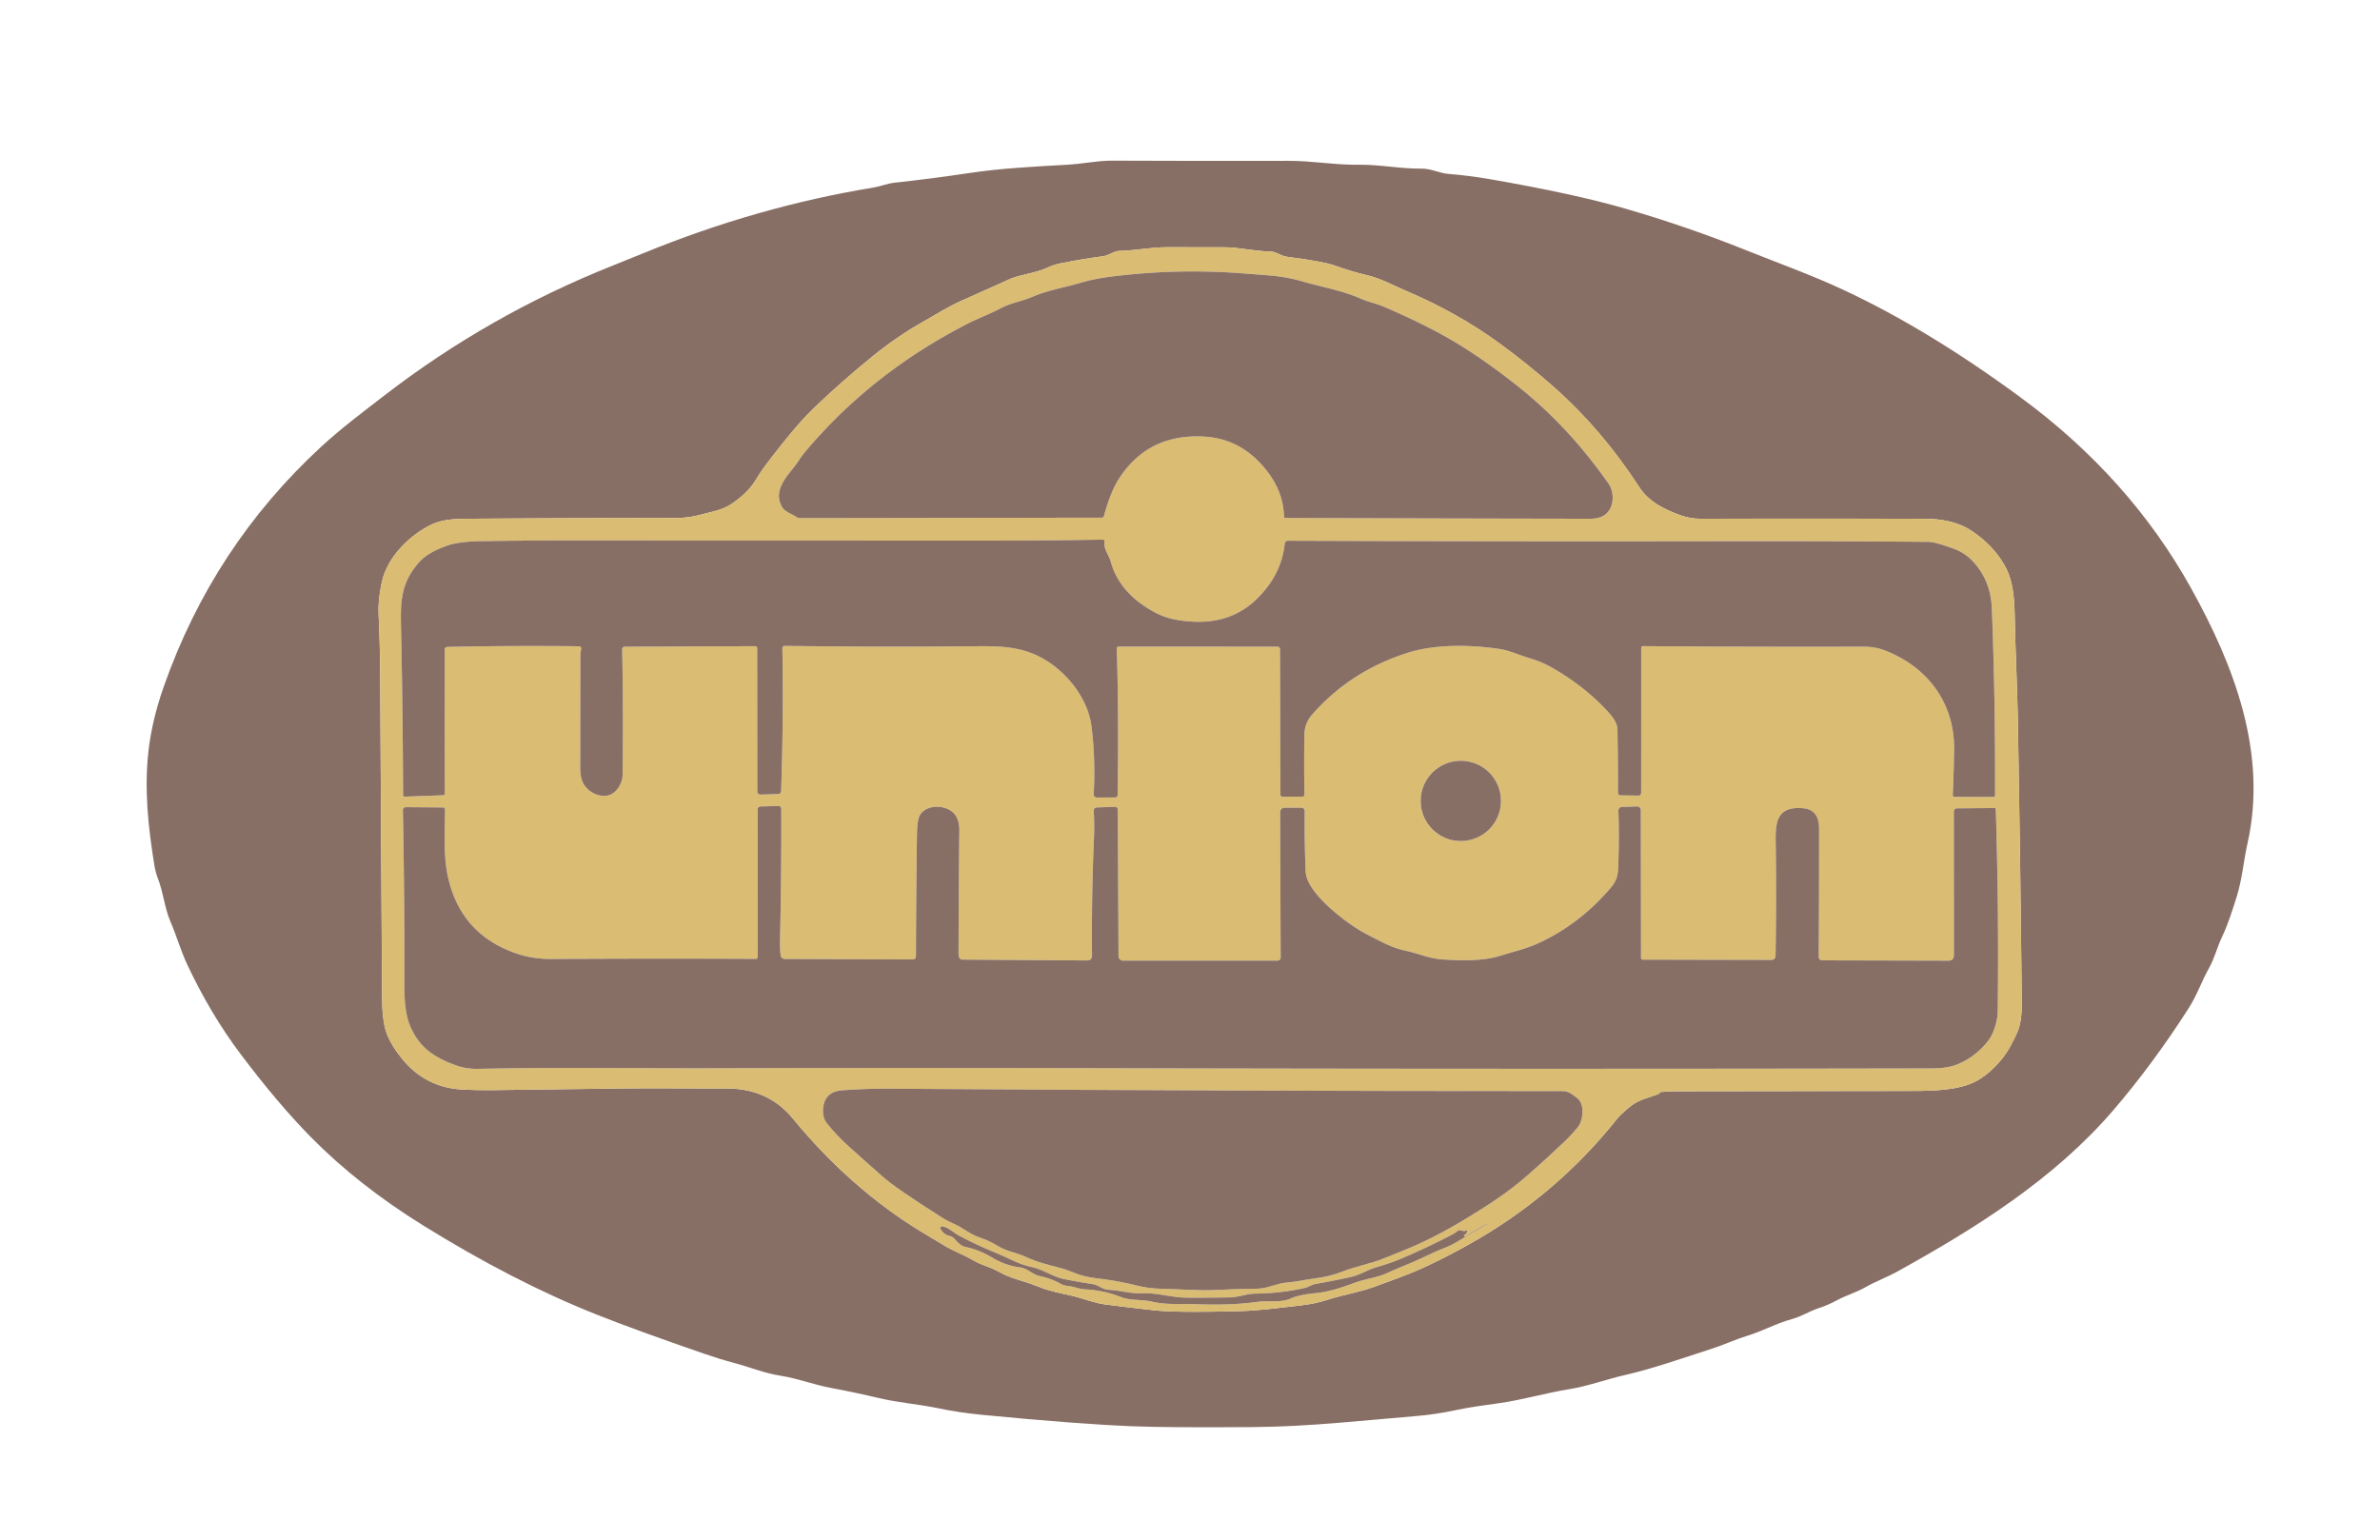<?xml version="1.0" encoding="UTF-8" standalone="no"?>
<!DOCTYPE svg PUBLIC "-//W3C//DTD SVG 1.1//EN" "http://www.w3.org/Graphics/SVG/1.1/DTD/svg11.dtd">
<svg xmlns="http://www.w3.org/2000/svg" version="1.1" viewBox="0.00 0.00 692.00 448.00">

<path fill="#886f65" d="
  M 637.06 171.04
  C 649.50 193.42 659.39 218.99 653.48 245.25
  C 652.33 250.35 651.92 255.73 650.36 260.68
  C 649.09 264.72 647.86 268.70 646.03 272.57
  C 644.61 275.58 643.87 278.75 642.23 281.65
  C 640.10 285.43 638.88 289.26 636.45 293.08
  Q 626.07 309.33 614.47 322.86
  C 597.31 342.85 574.46 357.18 551.73 369.75
  C 548.61 371.48 545.32 372.66 542.27 374.41
  C 539.67 375.90 536.78 376.69 534.14 378.13
  Q 531.52 379.55 528.69 380.48
  C 526.04 381.35 523.73 382.89 521.00 383.62
  C 516.41 384.86 512.40 387.16 507.84 388.54
  C 504.80 389.46 501.91 390.82 498.84 391.85
  Q 491.48 394.32 484.38 396.57
  Q 477.65 398.70 472.31 399.93
  C 466.86 401.18 461.70 403.12 456.27 404.00
  C 449.32 405.12 442.72 407.12 435.63 408.11
  C 431.56 408.68 427.67 409.18 423.47 410.06
  Q 417.29 411.36 411.96 411.80
  C 396.43 413.08 380.54 414.90 364.78 415.02
  Q 339.85 415.21 329.42 414.79
  Q 313.18 414.15 285.45 411.45
  Q 278.81 410.81 272.85 409.56
  C 267.13 408.36 261.21 407.93 255.55 406.59
  Q 248.83 404.99 241.47 403.61
  C 236.59 402.69 231.87 400.85 226.90 400.08
  C 222.36 399.39 217.94 397.56 213.50 396.38
  Q 209.34 395.28 204.76 393.70
  Q 184.91 386.85 173.46 382.30
  Q 149.33 372.72 122.93 356.32
  Q 104.06 344.59 90.40 330.70
  Q 80.69 320.84 69.84 306.39
  Q 61.22 294.90 54.51 280.66
  C 52.56 276.51 51.35 272.19 49.55 268.00
  C 47.83 264.02 47.53 259.65 45.94 255.57
  Q 45.22 253.71 44.88 251.63
  C 43.06 240.45 41.91 229.42 43.18 218.29
  Q 44.21 209.37 47.59 199.74
  Q 61.94 158.87 93.48 129.83
  C 99.20 124.56 105.56 119.79 111.77 115.00
  Q 142.12 91.60 178.00 77.30
  Q 182.83 75.38 187.09 73.63
  Q 219.98 60.13 253.96 54.54
  C 256.07 54.19 258.01 53.35 260.10 53.13
  Q 271.11 51.93 281.56 50.36
  Q 288.30 49.35 295.86 48.80
  Q 303.04 48.28 310.24 47.91
  C 314.42 47.70 319.22 46.70 323.25 46.72
  Q 347.16 46.83 374.62 46.77
  C 381.62 46.76 388.21 48.01 395.14 47.91
  C 401.27 47.83 407.14 49.11 413.33 49.04
  C 416.17 49.01 418.45 50.36 421.18 50.58
  Q 427.24 51.06 433.48 52.15
  Q 457.90 56.41 472.53 60.66
  Q 490.53 65.88 507.77 72.80
  C 517.24 76.59 526.76 79.99 536.10 84.35
  Q 560.51 95.74 587.35 115.46
  Q 619.13 138.79 637.06 171.04
  Z
  M 482.71 317.60
  Q 484.99 317.37 486.75 317.36
  Q 520.71 317.30 553.78 317.27
  C 560.42 317.27 567.18 317.28 572.52 315.34
  Q 577.42 313.56 581.98 308.07
  C 583.85 305.81 585.41 302.76 586.58 300.10
  Q 587.91 297.08 587.85 291.32
  Q 587.43 250.58 586.70 209.50
  C 586.52 199.31 585.96 188.83 585.77 178.47
  C 585.69 174.13 585.26 169.12 583.36 165.39
  Q 580.01 158.83 573.04 154.24
  C 569.15 151.69 564.18 150.88 559.62 150.87
  Q 527.39 150.80 494.30 150.86
  Q 491.47 150.86 488.76 149.90
  C 483.88 148.16 479.42 145.96 476.60 141.63
  Q 465.74 124.91 451.93 112.69
  Q 444.32 105.96 436.38 100.14
  Q 423.85 90.95 408.76 84.57
  C 405.05 83.00 401.46 80.96 397.50 80.05
  Q 393.00 79.00 388.14 77.25
  Q 384.81 76.05 374.19 74.68
  C 372.33 74.44 371.12 73.14 369.15 73.12
  C 364.59 73.06 360.35 71.91 355.62 71.91
  Q 347.54 71.89 339.26 71.90
  C 334.74 71.91 330.06 72.86 325.43 72.97
  C 323.84 73.01 322.45 74.30 320.64 74.54
  Q 314.81 75.29 308.38 76.59
  Q 306.43 76.98 304.64 77.81
  C 301.17 79.44 296.36 79.93 293.82 81.08
  Q 286.54 84.37 279.46 87.51
  C 275.59 89.23 272.11 91.49 268.42 93.56
  Q 260.88 97.81 253.74 103.60
  Q 244.96 110.72 236.97 118.36
  C 232.00 123.11 227.73 128.64 223.44 134.18
  Q 221.41 136.80 219.79 139.50
  Q 217.52 143.28 212.79 146.50
  C 209.95 148.43 206.76 148.85 203.55 149.73
  Q 200.26 150.64 196.53 150.64
  Q 168.03 150.63 134.96 150.87
  C 131.90 150.90 128.37 151.21 125.73 152.43
  C 119.30 155.41 112.54 161.96 110.99 169.42
  Q 109.90 174.67 110.07 178.29
  Q 110.49 187.27 110.54 196.25
  C 110.74 227.82 110.87 259.22 111.11 290.59
  C 111.14 293.72 111.37 297.74 112.47 300.62
  Q 113.84 304.18 117.00 308.03
  Q 123.81 316.31 134.49 316.86
  Q 138.93 317.08 143.03 317.03
  Q 161.82 316.78 181.59 316.53
  C 191.31 316.41 201.35 316.58 211.23 316.55
  Q 223.31 316.51 230.50 325.26
  Q 247.34 345.73 268.11 358.35
  Q 271.40 360.35 274.64 362.27
  C 277.44 363.92 280.33 364.95 283.10 366.59
  C 285.40 367.95 287.97 368.45 290.26 369.77
  C 293.94 371.89 298.02 372.57 301.92 374.18
  C 305.14 375.50 308.53 376.12 311.92 376.89
  C 314.64 377.51 318.10 378.94 321.43 379.37
  Q 328.04 380.22 335.49 381.05
  Q 342.14 381.79 360.21 381.31
  C 366.31 381.15 372.27 380.31 378.34 379.62
  Q 382.37 379.16 386.00 377.99
  C 390.79 376.43 395.52 375.80 400.49 373.90
  Q 403.73 372.66 407.05 371.46
  Q 415.37 368.44 426.96 361.97
  Q 452.33 347.80 470.18 325.36
  Q 471.20 324.07 474.07 321.73
  C 476.45 319.78 479.48 319.21 482.29 318.14
  Q 482.39 318.10 482.45 318.01
  Q 482.53 317.90 482.55 317.76
  Q 482.57 317.62 482.71 317.60
  Z"
/>
<path fill="#dbbc73" d="
  M 482.55 317.76
  Q 482.53 317.90 482.45 318.01
  Q 482.39 318.10 482.29 318.14
  C 479.48 319.21 476.45 319.78 474.07 321.73
  Q 471.20 324.07 470.18 325.36
  Q 452.33 347.80 426.96 361.97
  Q 415.37 368.44 407.05 371.46
  Q 403.73 372.66 400.49 373.90
  C 395.52 375.80 390.79 376.43 386.00 377.99
  Q 382.37 379.16 378.34 379.62
  C 372.27 380.31 366.31 381.15 360.21 381.31
  Q 342.14 381.79 335.49 381.05
  Q 328.04 380.22 321.43 379.37
  C 318.10 378.94 314.64 377.51 311.92 376.89
  C 308.53 376.12 305.14 375.50 301.92 374.18
  C 298.02 372.57 293.94 371.89 290.26 369.77
  C 287.97 368.45 285.40 367.95 283.10 366.59
  C 280.33 364.95 277.44 363.92 274.64 362.27
  Q 271.40 360.35 268.11 358.35
  Q 247.34 345.73 230.50 325.26
  Q 223.31 316.51 211.23 316.55
  C 201.35 316.58 191.31 316.41 181.59 316.53
  Q 161.82 316.78 143.03 317.03
  Q 138.93 317.08 134.49 316.86
  Q 123.81 316.31 117.00 308.03
  Q 113.84 304.18 112.47 300.62
  C 111.37 297.74 111.14 293.72 111.11 290.59
  C 110.87 259.22 110.74 227.82 110.54 196.25
  Q 110.49 187.27 110.07 178.29
  Q 109.90 174.67 110.99 169.42
  C 112.54 161.96 119.30 155.41 125.73 152.43
  C 128.37 151.21 131.90 150.90 134.96 150.87
  Q 168.03 150.63 196.53 150.64
  Q 200.26 150.64 203.55 149.73
  C 206.76 148.85 209.95 148.43 212.79 146.50
  Q 217.52 143.28 219.79 139.50
  Q 221.41 136.80 223.44 134.18
  C 227.73 128.64 232.00 123.11 236.97 118.36
  Q 244.96 110.72 253.74 103.60
  Q 260.88 97.81 268.42 93.56
  C 272.11 91.49 275.59 89.23 279.46 87.51
  Q 286.54 84.37 293.82 81.08
  C 296.36 79.93 301.17 79.44 304.64 77.81
  Q 306.43 76.98 308.38 76.59
  Q 314.81 75.29 320.64 74.54
  C 322.45 74.30 323.84 73.01 325.43 72.97
  C 330.06 72.86 334.74 71.91 339.26 71.90
  Q 347.54 71.89 355.62 71.91
  C 360.35 71.91 364.59 73.06 369.15 73.12
  C 371.12 73.14 372.33 74.44 374.19 74.68
  Q 384.81 76.05 388.14 77.25
  Q 393.00 79.00 397.50 80.05
  C 401.46 80.96 405.05 83.00 408.76 84.57
  Q 423.85 90.95 436.38 100.14
  Q 444.32 105.96 451.93 112.69
  Q 465.74 124.91 476.60 141.63
  C 479.42 145.96 483.88 148.16 488.76 149.90
  Q 491.47 150.86 494.30 150.86
  Q 527.39 150.80 559.62 150.87
  C 564.18 150.88 569.15 151.69 573.04 154.24
  Q 580.01 158.83 583.36 165.39
  C 585.26 169.12 585.69 174.13 585.77 178.47
  C 585.96 188.83 586.52 199.31 586.70 209.50
  Q 587.43 250.58 587.85 291.32
  Q 587.91 297.08 586.58 300.10
  C 585.41 302.76 583.85 305.81 581.98 308.07
  Q 577.42 313.56 572.52 315.34
  C 567.18 317.28 560.42 317.27 553.78 317.27
  Q 520.71 317.30 486.75 317.36
  Q 484.99 317.37 482.71 317.60
  Q 482.57 317.62 482.55 317.76
  Z
  M 231.60 150.37
  A 1.82 1.79 61.6 0 0 232.61 150.68
  L 320.33 150.55
  Q 320.86 150.55 321.00 150.03
  Q 322.84 143.08 325.45 139.07
  Q 333.95 126.02 350.19 126.98
  Q 361.52 127.65 368.87 137.63
  Q 373.15 143.44 373.32 150.14
  Q 373.33 150.64 373.83 150.64
  Q 417.37 150.79 462.33 150.86
  Q 464.81 150.86 466.26 149.96
  C 469.39 148.03 469.59 143.32 467.62 140.53
  C 459.90 129.60 451.29 120.12 440.45 111.63
  Q 429.15 102.78 419.82 97.63
  Q 412.03 93.33 402.35 89.19
  C 400.18 88.26 397.92 87.85 395.77 86.90
  C 390.18 84.44 384.32 83.47 378.71 81.85
  Q 374.14 80.53 369.14 80.11
  Q 364.71 79.75 360.45 79.44
  Q 341.79 78.07 322.83 80.47
  Q 318.19 81.06 314.12 82.26
  C 309.44 83.65 304.71 84.37 300.23 86.31
  C 297.20 87.61 293.92 88.07 290.99 89.64
  C 287.96 91.26 284.79 92.40 281.68 93.97
  Q 253.39 108.36 233.96 131.57
  Q 233.09 132.62 232.34 133.79
  C 229.89 137.66 224.58 141.75 227.18 147.09
  C 228.05 148.88 230.06 149.32 231.60 150.37
  Z
  M 130.11 188.14
  Q 148.29 187.74 168.33 187.95
  A 0.67 0.67 0.0 0 1 168.98 188.76
  Q 168.74 189.84 168.74 190.86
  Q 168.71 206.56 168.70 223.07
  Q 168.69 226.17 169.65 227.91
  C 171.44 231.15 176.50 232.96 179.18 229.85
  Q 181.00 227.75 181.03 225.23
  Q 181.26 207.49 180.91 188.87
  Q 180.90 188.08 181.70 188.08
  L 219.54 187.92
  A 0.61 0.61 0.0 0 1 220.16 188.53
  L 220.18 230.02
  Q 220.19 231.11 221.27 231.08
  L 226.20 230.92
  Q 227.09 230.90 227.12 230.01
  Q 227.85 208.38 227.48 188.50
  A 0.65 0.65 0.0 0 1 228.14 187.84
  Q 256.30 188.20 282.30 187.96
  C 290.45 187.88 297.48 187.71 304.69 192.40
  C 310.80 196.37 316.35 203.45 317.35 211.20
  Q 318.54 220.46 318.01 230.89
  Q 317.96 231.94 319.01 231.94
  L 324.17 231.92
  Q 324.95 231.92 324.96 231.14
  Q 325.32 208.61 324.72 188.66
  Q 324.70 188.06 325.30 188.06
  L 371.49 188.07
  A 0.68 0.68 0.0 0 1 372.16 188.74
  L 372.28 230.99
  Q 372.28 231.70 372.99 231.70
  L 378.70 231.68
  A 0.58 0.57 -1.0 0 0 379.28 231.09
  Q 379.12 222.62 379.26 213.68
  Q 379.31 210.32 381.53 207.79
  Q 392.62 195.16 409.26 189.86
  C 417.42 187.26 427.64 187.51 435.81 188.71
  C 439.00 189.18 441.94 190.61 444.98 191.50
  Q 448.36 192.49 451.50 194.31
  Q 460.46 199.47 467.00 206.41
  C 468.40 207.90 470.24 209.98 470.28 212.11
  Q 470.46 221.64 470.42 230.48
  Q 470.42 231.29 471.23 231.31
  L 476.38 231.38
  A 0.78 0.78 0.0 0 0 477.18 230.61
  L 477.19 188.40
  A 0.49 0.49 0.0 0 1 477.68 187.91
  Q 508.87 188.16 541.86 188.07
  Q 545.26 188.06 548.13 189.19
  C 560.52 194.03 568.31 204.50 568.16 217.85
  Q 568.08 224.75 567.78 231.10
  Q 567.74 231.75 568.40 231.75
  L 579.48 231.78
  Q 580.08 231.78 580.08 231.19
  Q 580.17 202.98 579.14 177.00
  C 578.92 171.48 577.09 166.84 573.40 163.02
  Q 571.19 160.72 568.06 159.58
  Q 562.67 157.61 560.74 157.59
  Q 536.03 157.34 496.75 157.40
  Q 436.23 157.49 374.59 157.26
  Q 373.63 157.26 373.53 158.21
  Q 372.55 167.23 365.40 174.20
  Q 357.68 181.74 345.66 180.71
  C 341.96 180.39 338.73 179.74 335.42 177.90
  Q 325.40 172.36 322.95 163.32
  C 322.42 161.36 320.85 159.71 321.14 157.64
  Q 321.24 156.91 320.51 156.93
  Q 304.94 157.22 284.00 157.22
  Q 226.51 157.22 172.00 157.16
  Q 154.24 157.14 139.94 157.38
  Q 133.47 157.49 130.19 158.62
  Q 124.50 160.57 121.88 163.49
  C 116.36 169.66 116.45 175.32 116.61 182.93
  Q 117.10 205.87 117.20 231.17
  Q 117.20 231.70 117.73 231.68
  L 128.78 231.28
  Q 129.33 231.26 129.33 230.71
  L 129.31 188.96
  Q 129.31 188.16 130.11 188.14
  Z
  M 436.42 232.92
  A 11.68 11.68 0.0 0 0 424.74 221.24
  A 11.68 11.68 0.0 0 0 413.06 232.92
  A 11.68 11.68 0.0 0 0 424.74 244.60
  A 11.68 11.68 0.0 0 0 436.42 232.92
  Z
  M 316.04 279.32
  L 279.81 279.07
  A 1.00 0.98 77.1 0 1 278.92 278.50
  Q 278.71 278.05 278.71 277.53
  Q 278.75 259.37 278.94 241.43
  Q 278.97 239.45 278.19 237.76
  C 276.38 233.85 269.25 233.51 267.37 237.26
  Q 266.67 238.64 266.61 242.79
  Q 266.36 259.68 266.32 277.97
  Q 266.32 279.02 265.26 279.02
  L 228.18 278.88
  A 1.22 1.21 -3.2 0 1 226.97 277.80
  Q 226.76 275.78 226.80 273.77
  Q 227.25 252.48 227.16 235.32
  Q 227.15 234.38 226.22 234.41
  L 221.24 234.53
  Q 220.28 234.55 220.28 235.51
  L 220.33 278.26
  A 0.61 0.60 -0.0 0 1 219.72 278.86
  Q 192.68 278.71 160.68 278.89
  Q 155.35 278.92 151.18 277.62
  Q 134.26 272.33 130.33 255.37
  C 128.87 249.05 129.35 242.05 129.39 235.49
  A 0.67 0.66 90.0 0 0 128.73 234.82
  L 118.01 234.74
  A 0.86 0.86 0.0 0 0 117.14 235.62
  Q 117.64 261.05 117.56 286.55
  Q 117.54 294.13 119.12 298.06
  C 121.78 304.69 126.48 307.69 132.89 309.93
  Q 135.70 310.91 139.10 310.84
  C 161.44 310.37 184.72 310.73 207.75 310.67
  Q 259.76 310.52 330.25 310.68
  Q 436.63 310.93 546.50 310.74
  Q 554.34 310.73 561.75 310.71
  Q 566.45 310.70 569.40 309.42
  Q 574.71 307.13 578.25 302.44
  C 579.79 300.40 580.82 296.47 580.85 294.37
  Q 581.21 264.80 580.29 235.38
  Q 580.27 234.98 579.87 234.99
  L 569.12 235.08
  Q 568.08 235.09 568.08 236.13
  L 568.11 277.76
  Q 568.11 279.39 566.49 279.38
  L 529.81 279.29
  A 1.00 1.00 0.0 0 1 528.81 278.28
  Q 528.93 259.42 528.91 240.99
  Q 528.90 235.51 524.43 235.07
  C 515.63 234.21 516.24 240.44 516.32 246.80
  Q 516.50 263.07 516.25 277.89
  Q 516.23 279.17 514.95 279.16
  L 477.61 279.08
  A 0.47 0.47 0.0 0 1 477.14 278.61
  L 477.09 235.80
  Q 477.09 234.48 475.77 234.53
  L 471.74 234.67
  Q 470.52 234.71 470.56 235.93
  Q 470.83 243.73 470.50 252.27
  C 470.39 255.03 469.85 256.42 468.15 258.40
  Q 459.17 268.83 447.42 274.24
  C 443.75 275.93 440.30 276.67 436.61 277.84
  C 431.12 279.58 425.02 279.38 419.25 279.01
  C 415.51 278.76 412.29 277.24 408.67 276.49
  Q 405.54 275.83 401.88 274.00
  Q 397.06 271.58 395.41 270.59
  C 391.17 268.07 379.92 259.72 379.64 253.57
  Q 379.26 245.16 379.35 236.02
  Q 379.36 234.89 378.23 234.89
  L 373.74 234.89
  Q 372.20 234.89 372.20 236.43
  L 372.36 278.37
  Q 372.37 279.36 371.38 279.36
  L 326.55 279.37
  A 1.33 1.33 0.0 0 1 325.22 278.05
  L 325.01 235.56
  Q 325.00 234.61 324.06 234.64
  L 319.01 234.82
  Q 317.97 234.85 318.02 235.89
  Q 318.24 240.18 318.06 244.15
  Q 317.35 260.47 317.51 277.86
  Q 317.52 279.33 316.04 279.32
  Z
  M 374.25 372.98
  C 376.93 372.80 379.56 372.11 382.27 371.80
  Q 386.56 371.30 390.48 369.74
  C 394.41 368.18 398.40 367.61 402.45 365.93
  Q 405.43 364.70 408.33 363.55
  Q 416.33 360.38 426.01 354.55
  C 432.44 350.67 438.49 346.77 444.24 341.72
  Q 449.93 336.73 454.84 332.04
  Q 456.85 330.12 458.75 327.81
  C 460.41 325.79 460.83 320.98 458.52 319.31
  C 457.04 318.23 456.18 317.31 454.18 317.31
  Q 355.45 317.31 259.15 316.61
  C 254.42 316.57 249.47 316.71 244.85 317.08
  Q 239.51 317.51 239.29 322.83
  Q 239.19 325.14 240.51 326.79
  C 242.33 329.06 244.48 331.33 246.68 333.31
  Q 251.65 337.80 256.67 342.22
  Q 260.71 345.77 274.12 354.23
  Q 275.60 355.16 277.15 355.82
  C 279.91 356.98 281.89 358.89 284.63 359.81
  Q 287.67 360.82 290.29 362.45
  C 292.76 363.97 295.52 364.25 298.09 365.46
  C 301.43 367.03 304.65 367.82 308.17 368.72
  Q 310.15 369.23 312.42 370.18
  Q 315.13 371.31 318.34 371.68
  Q 324.88 372.43 330.31 373.81
  Q 333.94 374.73 337.41 374.79
  C 342.92 374.88 348.41 375.44 353.87 375.14
  Q 359.78 374.82 365.41 374.79
  C 368.56 374.78 371.06 373.20 374.25 372.98
  Z
  M 425.65 358.04
  L 424.63 357.78
  Q 424.23 357.67 423.90 357.93
  Q 422.99 358.65 421.96 359.18
  Q 414.81 362.89 407.49 366.00
  Q 404.13 367.42 400.44 368.45
  C 397.72 369.20 395.56 370.76 392.73 371.39
  Q 387.64 372.51 382.69 373.36
  C 381.38 373.58 380.44 374.34 379.16 374.62
  Q 372.11 376.15 365.16 376.20
  C 362.54 376.22 360.11 377.27 357.53 377.31
  Q 351.64 377.41 345.04 377.38
  C 340.63 377.35 336.56 375.94 332.13 376.12
  C 328.76 376.26 325.62 375.24 322.26 375.10
  C 320.59 375.03 319.42 373.71 317.74 373.45
  Q 313.46 372.81 309.48 372.00
  C 306.07 371.31 303.42 369.23 300.01 368.48
  Q 297.10 367.84 294.14 366.42
  Q 291.31 365.07 288.31 363.83
  Q 283.36 361.78 278.63 359.22
  C 276.97 358.32 275.82 356.92 273.90 356.66
  A 0.46 0.45 79.9 0 0 273.44 357.33
  Q 274.37 359.08 276.29 359.48
  A 1.87 1.85 72.7 0 1 277.21 359.97
  C 278.29 361.06 279.25 362.36 280.86 362.68
  Q 284.69 363.46 288.37 365.67
  Q 292.30 368.04 296.58 368.59
  C 298.89 368.89 300.04 370.62 302.53 371.16
  Q 305.78 371.87 308.50 373.41
  C 309.75 374.11 311.30 373.95 312.72 374.42
  Q 314.17 374.89 315.88 374.99
  Q 321.12 375.31 325.78 377.16
  C 328.68 378.31 331.91 377.84 334.97 378.55
  C 339.19 379.53 343.41 379.13 347.68 379.29
  Q 357.89 379.67 365.54 378.62
  C 368.79 378.17 372.33 378.94 375.22 377.66
  C 377.62 376.59 380.42 376.30 382.96 376.02
  C 386.74 375.60 390.45 374.32 393.97 373.03
  C 397.04 371.90 400.38 371.57 403.32 370.23
  Q 406.41 368.83 409.45 367.61
  C 413.00 366.18 416.30 364.37 419.84 362.99
  Q 421.99 362.15 424.00 360.94
  Q 428.23 358.41 432.52 355.92
  Q 432.62 355.87 432.51 355.85
  Q 432.45 355.84 432.40 355.87
  Q 429.12 357.62 426.07 359.60
  Q 425.89 359.72 425.77 359.53
  L 425.62 359.28
  A 0.05 0.05 0.0 0 1 425.65 359.20
  Q 426.47 358.91 426.58 358.04
  Q 426.61 357.79 426.36 357.78
  Q 426.18 357.76 426.09 357.88
  Q 425.93 358.11 425.65 358.04
  Z"
/>
<path fill="#886f65" d="
  M 231.60 150.37
  C 230.06 149.32 228.05 148.88 227.18 147.09
  C 224.58 141.75 229.89 137.66 232.34 133.79
  Q 233.09 132.62 233.96 131.57
  Q 253.39 108.36 281.68 93.97
  C 284.79 92.40 287.96 91.26 290.99 89.64
  C 293.92 88.07 297.20 87.61 300.23 86.31
  C 304.71 84.37 309.44 83.65 314.12 82.26
  Q 318.19 81.06 322.83 80.47
  Q 341.79 78.07 360.45 79.44
  Q 364.71 79.75 369.14 80.11
  Q 374.14 80.53 378.71 81.85
  C 384.32 83.47 390.18 84.44 395.77 86.90
  C 397.92 87.85 400.18 88.26 402.35 89.19
  Q 412.03 93.33 419.82 97.63
  Q 429.15 102.78 440.45 111.63
  C 451.29 120.12 459.90 129.60 467.62 140.53
  C 469.59 143.32 469.39 148.03 466.26 149.96
  Q 464.81 150.86 462.33 150.86
  Q 417.37 150.79 373.83 150.64
  Q 373.33 150.64 373.32 150.14
  Q 373.15 143.44 368.87 137.63
  Q 361.52 127.65 350.19 126.98
  Q 333.95 126.02 325.45 139.07
  Q 322.84 143.08 321.00 150.03
  Q 320.86 150.55 320.33 150.55
  L 232.61 150.68
  A 1.82 1.79 61.6 0 1 231.60 150.37
  Z"
/>
<path fill="#886f65" d="
  M 130.11 188.14
  Q 129.31 188.16 129.31 188.96
  L 129.33 230.71
  Q 129.33 231.26 128.78 231.28
  L 117.73 231.68
  Q 117.20 231.70 117.20 231.17
  Q 117.10 205.87 116.61 182.93
  C 116.45 175.32 116.36 169.66 121.88 163.49
  Q 124.50 160.57 130.19 158.62
  Q 133.47 157.49 139.94 157.38
  Q 154.24 157.14 172.00 157.16
  Q 226.51 157.22 284.00 157.22
  Q 304.94 157.22 320.51 156.93
  Q 321.24 156.91 321.14 157.64
  C 320.85 159.71 322.42 161.36 322.95 163.32
  Q 325.40 172.36 335.42 177.90
  C 338.73 179.74 341.96 180.39 345.66 180.71
  Q 357.68 181.74 365.40 174.20
  Q 372.55 167.23 373.53 158.21
  Q 373.63 157.26 374.59 157.26
  Q 436.23 157.49 496.75 157.40
  Q 536.03 157.34 560.74 157.59
  Q 562.67 157.61 568.06 159.58
  Q 571.19 160.72 573.40 163.02
  C 577.09 166.84 578.92 171.48 579.14 177.00
  Q 580.17 202.98 580.08 231.19
  Q 580.08 231.78 579.48 231.78
  L 568.40 231.75
  Q 567.74 231.75 567.78 231.10
  Q 568.08 224.75 568.16 217.85
  C 568.31 204.50 560.52 194.03 548.13 189.19
  Q 545.26 188.06 541.86 188.07
  Q 508.87 188.16 477.68 187.91
  A 0.49 0.49 0.0 0 0 477.19 188.40
  L 477.18 230.61
  A 0.78 0.78 0.0 0 1 476.38 231.38
  L 471.23 231.31
  Q 470.42 231.29 470.42 230.48
  Q 470.46 221.64 470.28 212.11
  C 470.24 209.98 468.40 207.90 467.00 206.41
  Q 460.46 199.47 451.50 194.31
  Q 448.36 192.49 444.98 191.50
  C 441.94 190.61 439.00 189.18 435.81 188.71
  C 427.64 187.51 417.42 187.26 409.26 189.86
  Q 392.62 195.16 381.53 207.79
  Q 379.31 210.32 379.26 213.68
  Q 379.12 222.62 379.28 231.09
  A 0.58 0.57 -1.0 0 1 378.70 231.68
  L 372.99 231.70
  Q 372.28 231.70 372.28 230.99
  L 372.16 188.74
  A 0.68 0.68 0.0 0 0 371.49 188.07
  L 325.30 188.06
  Q 324.70 188.06 324.72 188.66
  Q 325.32 208.61 324.96 231.14
  Q 324.95 231.92 324.17 231.92
  L 319.01 231.94
  Q 317.96 231.94 318.01 230.89
  Q 318.54 220.46 317.35 211.20
  C 316.35 203.45 310.80 196.37 304.69 192.40
  C 297.48 187.71 290.45 187.88 282.30 187.96
  Q 256.30 188.20 228.14 187.84
  A 0.65 0.65 0.0 0 0 227.48 188.50
  Q 227.85 208.38 227.12 230.01
  Q 227.09 230.90 226.20 230.92
  L 221.27 231.08
  Q 220.19 231.11 220.18 230.02
  L 220.16 188.53
  A 0.61 0.61 0.0 0 0 219.54 187.92
  L 181.70 188.08
  Q 180.90 188.08 180.91 188.87
  Q 181.26 207.49 181.03 225.23
  Q 181.00 227.75 179.18 229.85
  C 176.50 232.96 171.44 231.15 169.65 227.91
  Q 168.69 226.17 168.70 223.07
  Q 168.71 206.56 168.74 190.86
  Q 168.74 189.84 168.98 188.76
  A 0.67 0.67 0.0 0 0 168.33 187.95
  Q 148.29 187.74 130.11 188.14
  Z"
/>
<circle fill="#886f65" cx="424.74" cy="232.92" r="11.68"/>
<path fill="#886f65" d="
  M 316.04 279.32
  Q 317.52 279.33 317.51 277.86
  Q 317.35 260.47 318.06 244.15
  Q 318.24 240.18 318.02 235.89
  Q 317.97 234.85 319.01 234.82
  L 324.06 234.64
  Q 325.00 234.61 325.01 235.56
  L 325.22 278.05
  A 1.33 1.33 0.0 0 0 326.55 279.37
  L 371.38 279.36
  Q 372.37 279.36 372.36 278.37
  L 372.20 236.43
  Q 372.20 234.89 373.74 234.89
  L 378.23 234.89
  Q 379.36 234.89 379.35 236.02
  Q 379.26 245.16 379.64 253.57
  C 379.92 259.72 391.17 268.07 395.41 270.59
  Q 397.06 271.58 401.88 274.00
  Q 405.54 275.83 408.67 276.49
  C 412.29 277.24 415.51 278.76 419.25 279.01
  C 425.02 279.38 431.12 279.58 436.61 277.84
  C 440.30 276.67 443.75 275.93 447.42 274.24
  Q 459.17 268.83 468.15 258.40
  C 469.85 256.42 470.39 255.03 470.50 252.27
  Q 470.83 243.73 470.56 235.93
  Q 470.52 234.71 471.74 234.67
  L 475.77 234.53
  Q 477.09 234.48 477.09 235.80
  L 477.14 278.61
  A 0.47 0.47 0.0 0 0 477.61 279.08
  L 514.95 279.16
  Q 516.23 279.17 516.25 277.89
  Q 516.50 263.07 516.32 246.80
  C 516.24 240.44 515.63 234.21 524.43 235.07
  Q 528.90 235.51 528.91 240.99
  Q 528.93 259.42 528.81 278.28
  A 1.00 1.00 0.0 0 0 529.81 279.29
  L 566.49 279.38
  Q 568.11 279.39 568.11 277.76
  L 568.08 236.13
  Q 568.08 235.09 569.12 235.08
  L 579.87 234.99
  Q 580.27 234.98 580.29 235.38
  Q 581.21 264.80 580.85 294.37
  C 580.82 296.47 579.79 300.40 578.25 302.44
  Q 574.71 307.13 569.40 309.42
  Q 566.45 310.70 561.75 310.71
  Q 554.34 310.73 546.50 310.74
  Q 436.63 310.93 330.25 310.68
  Q 259.76 310.52 207.75 310.67
  C 184.72 310.73 161.44 310.37 139.10 310.84
  Q 135.70 310.91 132.89 309.93
  C 126.48 307.69 121.78 304.69 119.12 298.06
  Q 117.54 294.13 117.56 286.55
  Q 117.64 261.05 117.14 235.62
  A 0.86 0.86 0.0 0 1 118.01 234.74
  L 128.73 234.82
  A 0.67 0.66 -90.0 0 1 129.39 235.49
  C 129.35 242.05 128.87 249.05 130.33 255.37
  Q 134.26 272.33 151.18 277.62
  Q 155.35 278.92 160.68 278.89
  Q 192.68 278.71 219.72 278.86
  A 0.61 0.60 -0.0 0 0 220.33 278.26
  L 220.28 235.51
  Q 220.28 234.55 221.24 234.53
  L 226.22 234.41
  Q 227.15 234.38 227.16 235.32
  Q 227.25 252.48 226.80 273.77
  Q 226.76 275.78 226.97 277.80
  A 1.22 1.21 -3.2 0 0 228.18 278.88
  L 265.26 279.02
  Q 266.32 279.02 266.32 277.97
  Q 266.36 259.68 266.61 242.79
  Q 266.67 238.64 267.37 237.26
  C 269.25 233.51 276.38 233.85 278.19 237.76
  Q 278.97 239.45 278.94 241.43
  Q 278.75 259.37 278.71 277.53
  Q 278.71 278.05 278.92 278.50
  A 1.00 0.98 77.1 0 0 279.81 279.07
  L 316.04 279.32
  Z"
/>
<path fill="#886f65" d="
  M 374.25 372.98
  C 371.06 373.20 368.56 374.78 365.41 374.79
  Q 359.78 374.82 353.87 375.14
  C 348.41 375.44 342.92 374.88 337.41 374.79
  Q 333.94 374.73 330.31 373.81
  Q 324.88 372.43 318.34 371.68
  Q 315.13 371.31 312.42 370.18
  Q 310.15 369.23 308.17 368.72
  C 304.65 367.82 301.43 367.03 298.09 365.46
  C 295.52 364.25 292.76 363.97 290.29 362.45
  Q 287.67 360.82 284.63 359.81
  C 281.89 358.89 279.91 356.98 277.15 355.82
  Q 275.60 355.16 274.12 354.23
  Q 260.71 345.77 256.67 342.22
  Q 251.65 337.80 246.68 333.31
  C 244.48 331.33 242.33 329.06 240.51 326.79
  Q 239.19 325.14 239.29 322.83
  Q 239.51 317.51 244.85 317.08
  C 249.47 316.71 254.42 316.57 259.15 316.61
  Q 355.45 317.31 454.18 317.31
  C 456.18 317.31 457.04 318.23 458.52 319.31
  C 460.83 320.98 460.41 325.79 458.75 327.81
  Q 456.85 330.12 454.84 332.04
  Q 449.93 336.73 444.24 341.72
  C 438.49 346.77 432.44 350.67 426.01 354.55
  Q 416.33 360.38 408.33 363.55
  Q 405.43 364.70 402.45 365.93
  C 398.40 367.61 394.41 368.18 390.48 369.74
  Q 386.56 371.30 382.27 371.80
  C 379.56 372.11 376.93 372.80 374.25 372.98
  Z"
/>
<path fill="#886f65" d="
  M 426.09 357.88
  Q 426.18 357.76 426.36 357.78
  Q 426.61 357.79 426.58 358.04
  Q 426.47 358.91 425.65 359.20
  A 0.05 0.05 0.0 0 0 425.62 359.28
  L 425.77 359.53
  Q 425.89 359.72 426.07 359.60
  Q 429.12 357.62 432.40 355.87
  Q 432.45 355.84 432.51 355.85
  Q 432.62 355.87 432.52 355.92
  Q 428.23 358.41 424.00 360.94
  Q 421.99 362.15 419.84 362.99
  C 416.30 364.37 413.00 366.18 409.45 367.61
  Q 406.41 368.83 403.32 370.23
  C 400.38 371.57 397.04 371.90 393.97 373.03
  C 390.45 374.32 386.74 375.60 382.96 376.02
  C 380.42 376.30 377.62 376.59 375.22 377.66
  C 372.33 378.94 368.79 378.17 365.54 378.62
  Q 357.89 379.67 347.68 379.29
  C 343.41 379.13 339.19 379.53 334.97 378.55
  C 331.91 377.84 328.68 378.31 325.78 377.16
  Q 321.12 375.31 315.88 374.99
  Q 314.17 374.89 312.72 374.42
  C 311.30 373.95 309.75 374.11 308.50 373.41
  Q 305.78 371.87 302.53 371.16
  C 300.04 370.62 298.89 368.89 296.58 368.59
  Q 292.30 368.04 288.37 365.67
  Q 284.69 363.46 280.86 362.68
  C 279.25 362.36 278.29 361.06 277.21 359.97
  A 1.87 1.85 72.7 0 0 276.29 359.48
  Q 274.37 359.08 273.44 357.33
  A 0.46 0.45 79.9 0 1 273.90 356.66
  C 275.82 356.92 276.97 358.32 278.63 359.22
  Q 283.36 361.78 288.31 363.83
  Q 291.31 365.07 294.14 366.42
  Q 297.10 367.84 300.01 368.48
  C 303.42 369.23 306.07 371.31 309.48 372.00
  Q 313.46 372.81 317.74 373.45
  C 319.42 373.71 320.59 375.03 322.26 375.10
  C 325.62 375.24 328.76 376.26 332.13 376.12
  C 336.56 375.94 340.63 377.35 345.04 377.38
  Q 351.64 377.41 357.53 377.31
  C 360.11 377.27 362.54 376.22 365.16 376.20
  Q 372.11 376.15 379.16 374.62
  C 380.44 374.34 381.38 373.58 382.69 373.36
  Q 387.64 372.51 392.73 371.39
  C 395.56 370.76 397.72 369.20 400.44 368.45
  Q 404.13 367.42 407.49 366.00
  Q 414.81 362.89 421.96 359.18
  Q 422.99 358.65 423.90 357.93
  Q 424.23 357.67 424.63 357.78
  L 425.65 358.04
  Q 425.93 358.11 426.09 357.88
  Z"
/>
</svg>
